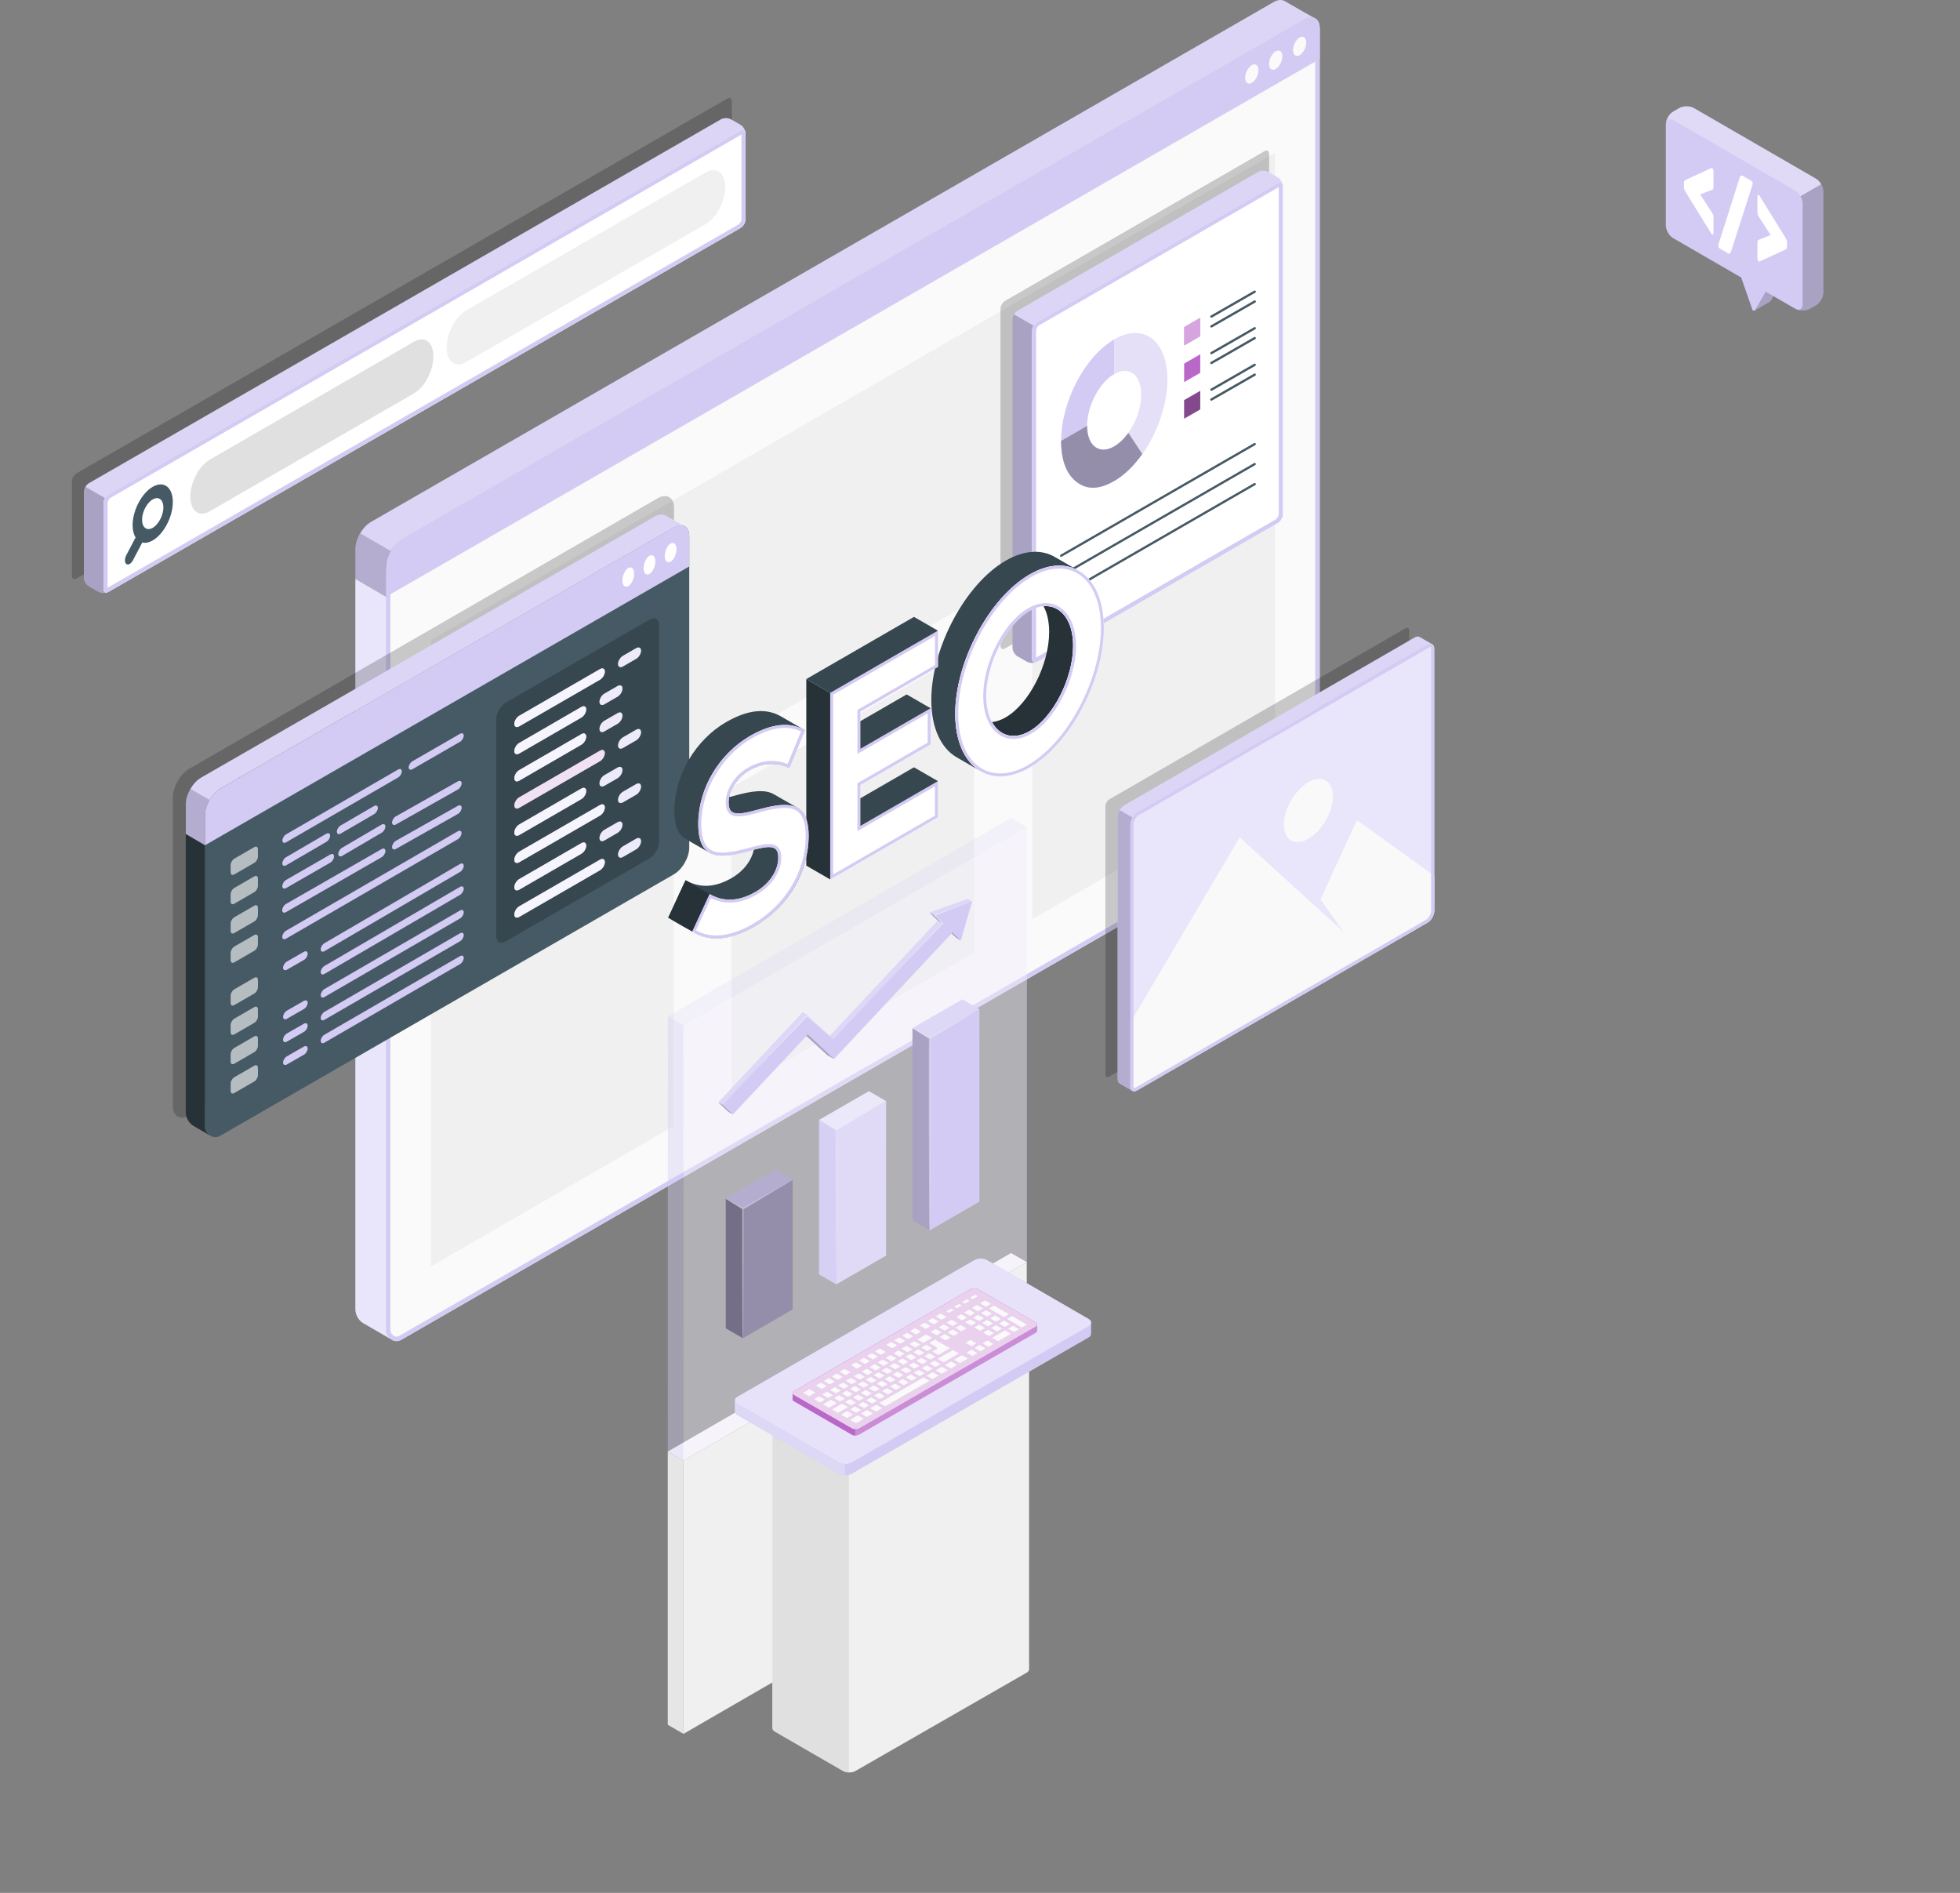 <?xml version="1.0" encoding="UTF-8"?>
<svg xmlns="http://www.w3.org/2000/svg" viewBox="0 0 487.44 470.64">
  <rect x="0" y="0" width="487.44" height="470.64" fill="#808080" stroke="none"/>
  <defs>
    <style>      .cls-1, .cls-2, .cls-3 {        opacity: .6;      }      .cls-4, .cls-5 {        fill: #fafafa;      }      .cls-6 {        fill: #263238;      }      .cls-7 {        fill: #f0f0f0;      }      .cls-8, .cls-9 {        opacity: .3;      }      .cls-10, .cls-11, .cls-12, .cls-13, .cls-9, .cls-14, .cls-15, .cls-16, .cls-3, .cls-17, .cls-18 {        fill: #fff;      }      .cls-10, .cls-19 {        opacity: .45;      }      .cls-20 {        fill: #37474f;      }      .cls-12, .cls-21 {        opacity: .5;      }      .cls-22, .cls-15, .cls-23 {        opacity: .4;      }      .cls-24 {        fill: #e0e0e0;      }      .cls-25 {        fill: #455a64;      }      .cls-13 {        opacity: .25;      }      .cls-26 {        opacity: .15;      }      .cls-2, .cls-27, .cls-28, .cls-23 {        fill: #d3cbf4;      }      .cls-14 {        opacity: .8;      }      .cls-29, .cls-28 {        opacity: .2;      }      .cls-16 {        opacity: .1;      }      .cls-30 {        fill: #ba68c8;      }      .cls-31 {        fill: #e6e6e6;      }      .cls-17 {        opacity: .7;      }      .cls-5 {        opacity: .95;      }      .cls-18 {        opacity: .55;      }    </style>
  </defs>
  <g id="Window">
    <g id="Window-2" data-name="Window">
      <g id="Window-3" data-name="Window">
        <g>
          <path class="cls-4" d="M328.19,6.61c-.01-.13-.03-.24-.06-.36.01-.03,0-.05-.01-.08-.01-.13-.05-.24-.09-.34-.05-.18-.13-.34-.23-.5-.03-.08-.08-.14-.13-.2-.04-.05-.06-.1-.11-.14-.08-.1-.15-.18-.26-.26,0,0-.01-.01-.03-.03-.1-.08-.22-.14-.33-.19-.7-.33-1.61-.24-2.62.33L99.88,134.1c-2.14,1.24-3.89,4.26-3.89,8.6,0,0,0,187.15,0,187.16v.85c0,1.05.59,1.9,1.4,2.34.06.04.11.07.17.11.06.04.13.08.2.12.1.05.22.09.33.11.17.04.33.06.5.06.4.01.84-.11,1.29-.37l.1-.06s0,0,0,0l3.71-2.14,220.62-127.11c2.14-1.24,3.89-4.25,3.89-6.74V7.1c0-.17-.01-.33-.03-.49Z"></path>
          <path class="cls-27" d="M326.05,5.44c.16,0,.29.03.44.1.03.01.05.03.07.04l.04.04.06.05.09.13h.02s0,.04,0,.04l.08.13c.03.05.06.1.08.16l-.02.05.1.31v.03s.02.04.02.04l.02.06s.01.08.01.11c.01.12.02.26.02.39v189.93c0,2.09-1.53,4.73-3.34,5.77l-220.62,127.11-3.61,2.09h0s-.1.06-.1.06l-.1.06c-.25.14-.5.22-.68.22h-.05c-.06,0-.14-.01-.26-.04-.04,0-.07-.02-.07-.02-.04-.02-.07-.04-.11-.06l-.1-.07-.05-.03-.04-.03-.04-.02c-.51-.28-.82-.79-.82-1.36v-188.01c0-4.21,1.72-6.7,3.33-7.63L324.87,5.82c.43-.25.84-.38,1.18-.38M326.05,4.33c-.52,0-1.1.17-1.73.52L99.88,134.1c-2.14,1.24-3.89,4.26-3.89,8.6,0,0,0,187.15,0,187.16v.85c0,1.05.59,1.9,1.4,2.34.06.04.11.07.17.11.06.04.13.08.2.12.1.05.22.09.33.11.17.04.33.06.5.06.02,0,.04,0,.05,0,.38,0,.81-.13,1.23-.37l.1-.06s0,0,0,0l3.71-2.14,220.62-127.11c2.14-1.24,3.89-4.25,3.89-6.74V7.1c0-.17-.01-.33-.03-.49-.01-.13-.03-.24-.06-.36.01-.03,0-.05-.01-.08-.01-.13-.05-.24-.09-.34-.05-.18-.13-.34-.23-.5-.03-.08-.08-.14-.13-.2-.04-.05-.06-.1-.11-.14-.08-.1-.15-.18-.26-.26l-.03-.03c-.1-.08-.22-.14-.33-.19-.27-.13-.57-.19-.89-.19h0Z"></path>
        </g>
        <g>
          <path class="cls-27" d="M326.94,4.52c-.7-.33-1.61-.24-2.62.33L99.88,134.1c-2.14,1.24-3.89,4.26-3.89,6.74v7.54l-7.6-4.43v-7.45c0-2.48,1.74-5.49,3.88-6.73L316.73.53c1.11-.65,2.11-.66,2.82-.23.7.42,6.56,3.79,7.39,4.22Z"></path>
          <path class="cls-27" d="M328.21,7.07c-.02-2.46-1.75-3.45-3.89-2.22L99.88,134.1c-2.15,1.24-3.89,4.26-3.89,6.74v7.55S328.21,14.67,328.21,14.67v-7.59Z"></path>
          <g class="cls-29">
            <path class="cls-11" d="M324.32,4.86L99.89,134.1c-1.06.62-2.04,1.68-2.74,2.89l-7.57-4.38c.7-1.2,1.65-2.24,2.71-2.84L316.72.52c1.11-.65,2.1-.66,2.83-.23.7.43,6.56,3.78,7.38,4.22-.68-.33-1.6-.23-2.61.34Z"></path>
          </g>
          <path class="cls-26" d="M88.39,143.97v-7.47c0-1.26.46-2.65,1.19-3.89l7.58,4.37c-.72,1.22-1.16,2.61-1.16,3.86v7.55l-7.61-4.42Z"></path>
        </g>
        <g>
          <path class="cls-4" d="M311.32,16.2c-.91.53-1.65,1.94-1.65,3.15s.74,1.77,1.65,1.25c.91-.53,1.65-1.94,1.65-3.15s-.74-1.77-1.65-1.25Z"></path>
          <path class="cls-4" d="M317.26,12.76c-.91.53-1.65,1.94-1.65,3.15s.74,1.77,1.65,1.25c.91-.53,1.65-1.94,1.65-3.15s-.74-1.77-1.65-1.25Z"></path>
          <path class="cls-4" d="M323.21,9.32c-.91.53-1.65,1.94-1.65,3.15s.74,1.77,1.65,1.25c.91-.53,1.65-1.94,1.65-3.15s-.74-1.77-1.65-1.25Z"></path>
        </g>
        <path class="cls-27" d="M97.39,333.06l-.2-.11-6.73-3.89c-1.11-.63-1.85-1.75-2.03-3.01-.02-.19-.04-.38-.04-.57v-181.52l7.6,4.43v182.31c0,.97.49,1.77,1.21,2.21.04.04.09.06.13.09.01.01.01.03.03.03l.04.04Z"></path>
        <path class="cls-12" d="M97.39,333.06l-.2-.11-6.73-3.89c-1.11-.63-1.85-1.75-2.03-3.01-.02-.19-.04-.38-.04-.57v-181.52l7.6,4.43v182.31c0,.97.49,1.77,1.21,2.21.04.04.09.06.13.09.01.01.01.03.03.03l.04.04Z"></path>
      </g>
      <path class="cls-7" d="M181.93,271.71l60.35-34.84v-75.89l-60.35,34.84v75.89ZM107.17,314.87l60.35-34.84v-75.89l-60.35,34.84v75.89ZM256.69,228.54l60.35-34.84v-75.89l-60.35,34.84v75.89ZM107.17,159.19v68.12l209.87-121.17V38.02l-209.87,121.17Z"></path>
    </g>
  </g>
  <g id="Code">
    <g id="Window-4" data-name="Window">
      <g class="cls-29">
        <path d="M47.1,191.13l116.42-67.22c2.27-1.31,4.11-.25,4.11,2.37v76.71c0,2.62-1.84,5.8-4.11,7.11l-116.42,67.22c-2.27,1.31-4.11.25-4.11-2.37v-76.71c0-2.62,1.84-5.8,4.11-7.11Z"></path>
      </g>
      <g id="Window-5" data-name="Window">
        <path class="cls-25" d="M171.4,132.87c-.01-.13-.03-.24-.06-.35.01-.03,0-.05-.01-.08-.01-.13-.05-.24-.09-.34-.05-.18-.13-.34-.23-.49-.03-.08-.08-.14-.13-.2-.04-.05-.06-.1-.11-.14-.08-.1-.15-.18-.25-.25,0,0-.01-.01-.03-.03-.1-.08-.21-.14-.33-.19-.69-.33-1.59-.24-2.59.33l-112.76,64.9c-2.12,1.23-3.85,4.22-3.85,8.5v76.48c0-1.82,0-1.81,0-1.8v.84c0,1.04.58,1.88,1.39,2.31.05.04.11.07.16.11.06.04.13.08.2.11.1.05.21.09.33.11.16.04.33.06.49.06.39.01.83-.11,1.28-.37l.1-.06s0,0,0,0l3.67-2.12,108.98-62.79c2.12-1.22,3.85-4.21,3.85-6.67v-77.42c0-.16-.01-.33-.03-.48Z"></path>
        <g>
          <path class="cls-27" d="M170.17,130.8c-.69-.33-1.59-.24-2.59.33l-112.76,64.9c-2.12,1.23-3.85,4.22-3.85,6.67v7.46l-4.76-2.79v-7.38c0-2.45,1.72-5.43,3.84-6.66l112.77-64.9c1.1-.64,2.08-.66,2.79-.23.69.42,3.74,2.16,4.56,2.59Z"></path>
          <path class="cls-27" d="M171.42,133.33c-.02-2.43-1.73-3.41-3.84-2.19l-112.76,64.9c-2.12,1.23-3.85,4.21-3.85,6.66v7.47s120.45-69.33,120.45-69.33v-7.51Z"></path>
          <g class="cls-29">
            <path class="cls-11" d="M167.57,131.14l-112.75,64.9c-1.05.62-2.02,1.66-2.71,2.86l-4.74-2.74c.69-1.19,1.64-2.22,2.68-2.81l112.76-64.9c1.1-.64,2.08-.65,2.8-.23.69.42,3.73,2.15,4.54,2.58-.68-.33-1.59-.23-2.58.34Z"></path>
          </g>
          <path class="cls-26" d="M46.2,207.4v-7.39c0-1.25.46-2.63,1.17-3.85l4.75,2.73c-.71,1.21-1.15,2.58-1.15,3.82v7.47l-4.77-2.78Z"></path>
        </g>
        <g>
          <path class="cls-11" d="M156.25,141.23c-.81.47-1.46,1.85-1.46,3.1s.65,1.87,1.46,1.41c.81-.47,1.46-1.85,1.46-3.1s-.65-1.87-1.46-1.41Z"></path>
          <path class="cls-11" d="M161.52,138.19c-.81.47-1.46,1.85-1.46,3.1s.65,1.87,1.46,1.41c.81-.47,1.46-1.85,1.46-3.1s-.65-1.87-1.46-1.41Z"></path>
          <path class="cls-11" d="M166.78,135.14c-.81.47-1.46,1.85-1.46,3.1s.65,1.87,1.46,1.41c.81-.47,1.46-1.85,1.46-3.1s-.65-1.87-1.46-1.41Z"></path>
        </g>
        <path class="cls-6" d="M52.35,282.39l-.2-.11-3.9-2.26c-1.1-.62-1.83-1.73-2.01-2.98-.02-.19-.04-.37-.04-.56v-69.09l4.77,2.79v69.88c0,.96.49,1.75,1.2,2.18.04.04.09.06.12.09.01.01.01.02.03.02l.04.04Z"></path>
      </g>
      <g>
        <g class="cls-1">
          <path class="cls-11" d="M58.26,245.99l4.98-2.88c.5-.29.9-.05.9.52v1.83c0,.58-.4,1.28-.9,1.57l-4.98,2.88c-.5.29-.9.05-.9-.52v-1.83c0-.58.4-1.28.9-1.57Z"></path>
          <path class="cls-11" d="M58.26,253.28l4.98-2.88c.5-.29.9-.05.9.52v1.83c0,.58-.4,1.28-.9,1.57l-4.98,2.88c-.5.29-.9.05-.9-.52v-1.83c0-.58.4-1.28.9-1.57Z"></path>
          <path class="cls-11" d="M58.26,260.56l4.98-2.88c.5-.29.9-.05.9.52v1.83c0,.58-.4,1.28-.9,1.57l-4.98,2.88c-.5.29-.9.05-.9-.52v-1.83c0-.58.4-1.28.9-1.57Z"></path>
          <path class="cls-11" d="M58.26,267.85l4.98-2.88c.5-.29.9-.05.9.52v1.83c0,.58-.4,1.28-.9,1.57l-4.98,2.88c-.5.29-.9.05-.9-.52v-1.83c0-.58.4-1.28.9-1.57Z"></path>
        </g>
        <g class="cls-1">
          <path class="cls-11" d="M58.26,213.5l4.98-2.88c.5-.29.9-.05.9.52v1.83c0,.58-.4,1.28-.9,1.57l-4.98,2.88c-.5.29-.9.05-.9-.52v-1.83c0-.58.4-1.28.9-1.57Z"></path>
          <path class="cls-11" d="M58.26,220.78l4.98-2.88c.5-.29.9-.05.9.52v1.83c0,.58-.4,1.28-.9,1.57l-4.98,2.88c-.5.29-.9.05-.9-.52v-1.83c0-.58.4-1.28.9-1.57Z"></path>
          <path class="cls-11" d="M58.26,228.07l4.98-2.88c.5-.29.9-.05.9.52v1.83c0,.58-.4,1.28-.9,1.57l-4.98,2.88c-.5.29-.9.05-.9-.52v-1.83c0-.58.4-1.28.9-1.57Z"></path>
          <path class="cls-11" d="M58.26,235.36l4.98-2.88c.5-.29.9-.05.9.52v1.83c0,.58-.4,1.28-.9,1.57l-4.98,2.88c-.5.29-.9.05-.9-.52v-1.83c0-.58.4-1.28.9-1.57Z"></path>
        </g>
      </g>
      <g>
        <path class="cls-27" d="M71.15,207.45l27.86-16.12c.51-.29.92-.08.92.46s-.41,1.23-.92,1.52l-27.86,16.12c-.51.29-.92.08-.92-.46s.41-1.23.92-1.52Z"></path>
        <path class="cls-27" d="M71.12,231.42l42.74-24.74c.51-.29.92-.08.92.46s-.41,1.23-.92,1.52l-42.74,24.74c-.51.29-.92.08-.92-.46s.41-1.23.92-1.52Z"></path>
        <path class="cls-27" d="M102.56,189.28l11.85-6.83c.51-.29.92-.08.92.46s-.41,1.23-.92,1.52l-11.85,6.83c-.51.29-.92.08-.92-.46s.41-1.23.92-1.52Z"></path>
        <g>
          <path class="cls-27" d="M71.15,213.15l10.01-5.83c.51-.29.92-.08.92.46s-.41,1.23-.92,1.52l-10.01,5.83c-.51.29-.92.08-.92-.46s.41-1.23.92-1.52Z"></path>
          <path class="cls-2" d="M71.15,213.15l10.01-5.83c.51-.29.92-.08.92.46s-.41,1.23-.92,1.52l-10.01,5.83c-.51.29-.92.08-.92-.46s.41-1.23.92-1.52Z"></path>
        </g>
        <g>
          <path class="cls-27" d="M71.15,218.81l10.99-6.33c.51-.29.92-.08.92.46s-.41,1.23-.92,1.52l-10.99,6.33c-.51.29-.92.08-.92-.46s.41-1.23.92-1.52Z"></path>
          <path class="cls-2" d="M71.15,218.81l10.99-6.33c.51-.29.92-.08.92.46s-.41,1.23-.92,1.52l-10.99,6.33c-.51.29-.92.08-.92-.46s.41-1.23.92-1.52Z"></path>
        </g>
        <g>
          <path class="cls-27" d="M84.71,205.27l8.32-4.84c.51-.29.92-.08.92.46s-.41,1.23-.92,1.52l-8.32,4.84c-.51.29-.92.08-.92-.46,0-.55.41-1.23.92-1.52Z"></path>
          <path class="cls-2" d="M84.71,205.27l8.32-4.84c.51-.29.92-.08.92.46s-.41,1.23-.92,1.52l-8.32,4.84c-.51.29-.92.08-.92-.46,0-.55.41-1.23.92-1.52Z"></path>
        </g>
        <path class="cls-27" d="M80.68,240.18l33.73-19.67c.51-.29.92-.08.92.46s-.41,1.23-.92,1.52l-33.73,19.67c-.51.29-.92.08-.92-.46s.41-1.23.92-1.52Z"></path>
        <path class="cls-27" d="M80.68,234.52l33.73-19.7c.51-.29.92-.08.92.46s-.41,1.23-.92,1.52l-33.73,19.7c-.51.29-.92.08-.92-.46s.41-1.23.92-1.52Z"></path>
        <g>
          <path class="cls-27" d="M85.08,210.81l9.82-5.76c.51-.29.92-.08.92.46s-.41,1.23-.92,1.52l-9.82,5.76c-.51.29-.92.08-.92-.46,0-.55.41-1.23.92-1.52Z"></path>
          <path class="cls-2" d="M85.08,210.81l9.82-5.76c.51-.29.92-.08.92.46s-.41,1.23-.92,1.52l-9.82,5.76c-.51.29-.92.08-.92-.46,0-.55.41-1.23.92-1.52Z"></path>
        </g>
        <g>
          <path class="cls-27" d="M98.45,203l15.42-8.7c.51-.29.92-.08.92.46s-.41,1.23-.92,1.52l-15.42,8.7c-.51.29-.92.08-.92-.46s.41-1.23.92-1.52Z"></path>
          <path class="cls-2" d="M98.45,203l15.42-8.7c.51-.29.92-.08.92.46s-.41,1.23-.92,1.52l-15.42,8.7c-.51.29-.92.08-.92-.46s.41-1.23.92-1.52Z"></path>
        </g>
        <g>
          <path class="cls-27" d="M71.12,224.79l23.79-13.66c.51-.29.92-.08.92.46s-.41,1.23-.92,1.52l-23.79,13.66c-.51.29-.92.08-.92-.46,0-.55.41-1.23.92-1.52Z"></path>
          <path class="cls-2" d="M71.12,224.79l23.79-13.66c.51-.29.92-.08.92.46s-.41,1.23-.92,1.52l-23.79,13.66c-.51.29-.92.08-.92-.46,0-.55.41-1.23.92-1.52Z"></path>
        </g>
        <g>
          <path class="cls-27" d="M98.45,209.08l15.42-8.7c.51-.29.92-.08.92.46s-.41,1.23-.92,1.52l-15.42,8.7c-.51.29-.92.08-.92-.46s.41-1.23.92-1.52Z"></path>
          <path class="cls-2" d="M98.45,209.08l15.42-8.7c.51-.29.92-.08.92.46s-.41,1.23-.92,1.52l-15.42,8.7c-.51.29-.92.08-.92-.46s.41-1.23.92-1.52Z"></path>
        </g>
        <path class="cls-27" d="M80.68,245.92l33.73-19.54c.51-.29.92-.08.92.46s-.41,1.23-.92,1.52l-33.73,19.54c-.51.29-.92.08-.92-.46s.41-1.23.92-1.52Z"></path>
        <path class="cls-27" d="M80.68,251.59l33.73-19.54c.51-.29.92-.08.92.46s-.41,1.23-.92,1.52l-33.73,19.54c-.51.29-.92.08-.92-.46s.41-1.23.92-1.52Z"></path>
        <path class="cls-27" d="M80.68,257.27l33.73-19.54c.51-.29.92-.08.92.46s-.41,1.23-.92,1.52l-33.73,19.54c-.51.29-.92.08-.92-.46s.41-1.23.92-1.52Z"></path>
        <g>
          <g>
            <path class="cls-27" d="M71.34,239.11l4.24-2.43c.51-.29.92-.08.92.46s-.41,1.23-.92,1.52l-4.24,2.43c-.51.29-.92.08-.92-.46s.41-1.23.92-1.52Z"></path>
            <path class="cls-2" d="M71.34,239.11l4.24-2.43c.51-.29.92-.08.92.46s-.41,1.23-.92,1.52l-4.24,2.43c-.51.29-.92.08-.92-.46s.41-1.23.92-1.52Z"></path>
          </g>
          <g>
            <path class="cls-27" d="M71.34,251.31l4.24-2.43c.51-.29.92-.08.92.46s-.41,1.23-.92,1.52l-4.24,2.43c-.51.29-.92.08-.92-.46s.41-1.23.92-1.52Z"></path>
            <path class="cls-2" d="M71.34,251.31l4.24-2.43c.51-.29.92-.08.92.46s-.41,1.23-.92,1.52l-4.24,2.43c-.51.29-.92.08-.92-.46s.41-1.23.92-1.52Z"></path>
          </g>
          <g>
            <path class="cls-27" d="M71.34,256.99l4.24-2.43c.51-.29.92-.08.92.46s-.41,1.23-.92,1.52l-4.24,2.43c-.51.29-.92.08-.92-.46s.41-1.23.92-1.52Z"></path>
            <path class="cls-2" d="M71.34,256.99l4.24-2.43c.51-.29.92-.08.92.46s-.41,1.23-.92,1.52l-4.24,2.43c-.51.29-.92.08-.92-.46s.41-1.23.92-1.52Z"></path>
          </g>
          <g>
            <path class="cls-27" d="M71.34,262.67l4.24-2.43c.51-.29.92-.08.92.46s-.41,1.23-.92,1.52l-4.24,2.43c-.51.29-.92.08-.92-.46s.41-1.23.92-1.52Z"></path>
            <path class="cls-2" d="M71.34,262.67l4.24-2.43c.51-.29.92-.08.92.46s-.41,1.23-.92,1.52l-4.24,2.43c-.51.29-.92.08-.92-.46s.41-1.23.92-1.52Z"></path>
          </g>
        </g>
      </g>
      <g>
        <path class="cls-20" d="M161.53,154.06l-35.73,20.63c-1.33.77-2.4,2.63-2.4,4.16v53.81c0,1.53,1.07,2.15,2.4,1.39l35.73-20.63c1.33-.77,2.4-2.63,2.4-4.16v-53.81c0-1.53-1.07-2.15-2.4-1.39Z"></path>
        <g>
          <g>
            <path class="cls-27" d="M158.21,194.96l-3.29,1.9c-.67.39-1.21,1.29-1.21,2.02s.54,1,1.21.61l3.29-1.9c.67-.39,1.21-1.29,1.21-2.02,0-.73-.54-1-1.21-.61Z"></path>
            <path class="cls-3" d="M158.21,194.96l-3.29,1.9c-.67.39-1.21,1.29-1.21,2.02s.54,1,1.21.61l3.29-1.9c.67-.39,1.21-1.29,1.21-2.02,0-.73-.54-1-1.21-.61Z"></path>
          </g>
          <g>
            <path class="cls-27" d="M158.21,161.17l-3.29,1.9c-.67.39-1.21,1.29-1.21,2.02s.54,1,1.21.61l3.29-1.9c.67-.39,1.21-1.29,1.21-2.02,0-.73-.54-1-1.21-.61Z"></path>
            <path class="cls-3" d="M158.21,161.17l-3.29,1.9c-.67.39-1.21,1.29-1.21,2.02s.54,1,1.21.61l3.29-1.9c.67-.39,1.21-1.29,1.21-2.02,0-.73-.54-1-1.21-.61Z"></path>
          </g>
          <g>
            <path class="cls-27" d="M153.59,170.58l-3.29,1.9c-.67.39-1.21,1.29-1.21,2.02s.54,1,1.21.61l3.29-1.9c.67-.39,1.21-1.29,1.21-2.02,0-.73-.54-1-1.21-.61Z"></path>
            <path class="cls-3" d="M153.59,170.58l-3.29,1.9c-.67.39-1.21,1.29-1.21,2.02s.54,1,1.21.61l3.29-1.9c.67-.39,1.21-1.29,1.21-2.02,0-.73-.54-1-1.21-.61Z"></path>
          </g>
          <g>
            <path class="cls-27" d="M153.59,177.32l-3.29,1.9c-.67.39-1.21,1.29-1.21,2.02s.54,1,1.21.61l3.29-1.9c.67-.39,1.21-1.29,1.21-2.02,0-.73-.54-1-1.21-.61Z"></path>
            <path class="cls-3" d="M153.59,177.32l-3.29,1.9c-.67.39-1.21,1.29-1.21,2.02s.54,1,1.21.61l3.29-1.9c.67-.39,1.21-1.29,1.21-2.02,0-.73-.54-1-1.21-.61Z"></path>
          </g>
          <g>
            <path class="cls-27" d="M158.21,181.44l-3.29,1.9c-.67.39-1.21,1.29-1.21,2.02s.54,1,1.21.61l3.29-1.9c.67-.39,1.21-1.29,1.21-2.02,0-.73-.54-1-1.21-.61Z"></path>
            <path class="cls-3" d="M158.21,181.44l-3.29,1.9c-.67.39-1.21,1.29-1.21,2.02s.54,1,1.21.61l3.29-1.9c.67-.39,1.21-1.29,1.21-2.02,0-.73-.54-1-1.21-.61Z"></path>
          </g>
          <g>
            <path class="cls-27" d="M153.59,190.85l-3.29,1.9c-.67.39-1.21,1.29-1.21,2.02s.54,1,1.21.61l3.29-1.9c.67-.39,1.21-1.29,1.21-2.02,0-.73-.54-1-1.21-.61Z"></path>
            <path class="cls-3" d="M153.59,190.85l-3.29,1.9c-.67.39-1.21,1.29-1.21,2.02s.54,1,1.21.61l3.29-1.9c.67-.39,1.21-1.29,1.21-2.02,0-.73-.54-1-1.21-.61Z"></path>
          </g>
        </g>
        <g>
          <g>
            <path class="cls-27" d="M149.21,166.37l-20.09,11.6c-.67.39-1.21,1.29-1.21,2.02s.54,1,1.21.61l20.09-11.6c.67-.39,1.21-1.29,1.21-2.02s-.54-1-1.21-.61Z"></path>
            <path class="cls-14" d="M149.21,166.37l-20.09,11.6c-.67.39-1.21,1.29-1.21,2.02s.54,1,1.21.61l20.09-11.6c.67-.39,1.21-1.29,1.21-2.02s-.54-1-1.21-.61Z"></path>
          </g>
          <g>
            <path class="cls-27" d="M149.21,200.16l-20.09,11.6c-.67.39-1.21,1.29-1.21,2.02s.54,1,1.21.61l20.09-11.6c.67-.39,1.21-1.29,1.21-2.02s-.54-1-1.21-.61Z"></path>
            <path class="cls-14" d="M149.21,200.16l-20.09,11.6c-.67.39-1.21,1.29-1.21,2.02s.54,1,1.21.61l20.09-11.6c.67-.39,1.21-1.29,1.21-2.02s-.54-1-1.21-.61Z"></path>
          </g>
          <g>
            <path class="cls-27" d="M144.58,175.78l-15.46,8.95c-.67.39-1.21,1.29-1.21,2.02s.54,1,1.21.61l15.46-8.95c.67-.39,1.21-1.29,1.21-2.02,0-.73-.54-1-1.21-.61Z"></path>
            <path class="cls-14" d="M144.58,175.78l-15.46,8.95c-.67.39-1.21,1.29-1.21,2.02s.54,1,1.21.61l15.46-8.95c.67-.39,1.21-1.29,1.21-2.02,0-.73-.54-1-1.21-.61Z"></path>
          </g>
          <g>
            <path class="cls-27" d="M144.58,182.54l-15.46,8.94c-.67.39-1.21,1.29-1.21,2.02s.54,1,1.21.61l15.46-8.95c.67-.39,1.21-1.29,1.21-2.02,0-.73-.54-1-1.21-.61Z"></path>
            <path class="cls-14" d="M144.58,182.54l-15.46,8.94c-.67.39-1.21,1.29-1.21,2.02s.54,1,1.21.61l15.46-8.95c.67-.39,1.21-1.29,1.21-2.02,0-.73-.54-1-1.21-.61Z"></path>
          </g>
          <g>
            <path class="cls-30" d="M149.21,186.64l-20.09,11.6c-.67.39-1.21,1.29-1.21,2.02s.54,1,1.21.61l20.09-11.6c.67-.39,1.21-1.29,1.21-2.02s-.54-1-1.21-.61Z"></path>
            <path class="cls-14" d="M149.21,186.64l-20.09,11.6c-.67.39-1.21,1.29-1.21,2.02s.54,1,1.21.61l20.09-11.6c.67-.39,1.21-1.29,1.21-2.02s-.54-1-1.21-.61Z"></path>
          </g>
          <g>
            <path class="cls-27" d="M144.58,196.06l-15.46,8.94c-.67.39-1.21,1.29-1.21,2.02s.54,1,1.21.61l15.46-8.94c.67-.39,1.21-1.29,1.21-2.02,0-.73-.54-1-1.21-.61Z"></path>
            <path class="cls-14" d="M144.58,196.06l-15.46,8.94c-.67.39-1.21,1.29-1.21,2.02s.54,1,1.21.61l15.46-8.94c.67-.39,1.21-1.29,1.21-2.02,0-.73-.54-1-1.21-.61Z"></path>
          </g>
          <g>
            <path class="cls-27" d="M158.21,208.54l-3.29,1.9c-.67.39-1.21,1.29-1.21,2.02s.54,1,1.21.61l3.29-1.9c.67-.39,1.21-1.29,1.21-2.02,0-.73-.54-1-1.21-.61Z"></path>
            <path class="cls-3" d="M158.21,208.54l-3.29,1.9c-.67.39-1.21,1.29-1.21,2.02s.54,1,1.21.61l3.29-1.9c.67-.39,1.21-1.29,1.21-2.02,0-.73-.54-1-1.21-.61Z"></path>
          </g>
          <g>
            <path class="cls-27" d="M153.59,204.44l-3.29,1.9c-.67.39-1.21,1.29-1.21,2.02s.54,1,1.21.61l3.29-1.9c.67-.39,1.21-1.29,1.21-2.02,0-.73-.54-1-1.21-.61Z"></path>
            <path class="cls-3" d="M153.59,204.44l-3.29,1.9c-.67.39-1.21,1.29-1.21,2.02s.54,1,1.21.61l3.29-1.9c.67-.39,1.21-1.29,1.21-2.02,0-.73-.54-1-1.21-.61Z"></path>
          </g>
          <g>
            <path class="cls-27" d="M149.21,213.75l-20.09,11.6c-.67.39-1.21,1.29-1.21,2.02s.54,1,1.21.61l20.09-11.6c.67-.39,1.21-1.29,1.21-2.02s-.54-1-1.21-.61Z"></path>
            <path class="cls-14" d="M149.21,213.75l-20.09,11.6c-.67.39-1.21,1.29-1.21,2.02s.54,1,1.21.61l20.09-11.6c.67-.39,1.21-1.29,1.21-2.02s-.54-1-1.21-.61Z"></path>
          </g>
          <g>
            <path class="cls-27" d="M144.58,209.64l-15.46,8.94c-.67.39-1.21,1.29-1.21,2.02s.54,1,1.21.61l15.46-8.94c.67-.39,1.21-1.29,1.21-2.02,0-.73-.54-1-1.21-.61Z"></path>
            <path class="cls-14" d="M144.58,209.64l-15.46,8.94c-.67.39-1.21,1.29-1.21,2.02s.54,1,1.21.61l15.46-8.94c.67-.39,1.21-1.29,1.21-2.02,0-.73-.54-1-1.21-.61Z"></path>
          </g>
        </g>
      </g>
    </g>
  </g>
  <g id="Image">
    <g id="Image-2" data-name="Image">
      <g class="cls-29">
        <path d="M275.86,198.76l73.65-42.53c.52-.3.95-.06.95.55v66.73c0,.61-.43,1.34-.95,1.65l-73.65,42.53c-.52.3-.95.06-.95-.55v-66.73c0-.61.43-1.34.95-1.65Z"></path>
      </g>
      <g>
        <path class="cls-27" d="M356.12,160.16c-.29-.13-.69-.09-1.12.16l-72.21,41.69c-.92.53-1.67,1.84-1.67,2.91v65.2c0,.51.17.88.46,1.07-.29-.19-2.82-1.62-3.13-1.81-.29-.18-.48-.55-.48-1.08v-65.2c0-1.07.75-2.37,1.68-2.91l72.2-41.7c.47-.27.9-.29,1.2-.11.27.16,2.47,1.41,3.07,1.77Z"></path>
        <g class="cls-29">
          <path class="cls-11" d="M356.12,160.16c-.6-.36-2.8-1.61-3.07-1.77-.3-.18-.73-.16-1.2.11l-72.2,41.7c-.46.27-.88.72-1.19,1.25l3.15,1.82c.3-.53.72-.99,1.18-1.26l72.21-41.69c.43-.25.82-.29,1.12-.16Z"></path>
        </g>
        <path class="cls-27" d="M282.79,202.01l72.21-41.7c.93-.54,1.68-.1,1.68.97v65.2c0,1.07-.75,2.37-1.68,2.91l-72.21,41.7c-.93.54-1.68.1-1.68-.97v-65.2c0-1.07.75-2.37,1.68-2.91Z"></path>
        <g class="cls-21">
          <path class="cls-11" d="M282.79,202.01l72.21-41.7c.93-.54,1.68-.1,1.68.97v65.2c0,1.07-.75,2.37-1.68,2.91l-72.21,41.7c-.93.54-1.68.1-1.68-.97v-65.2c0-1.07.75-2.37,1.68-2.91Z"></path>
        </g>
        <path class="cls-27" d="M281.61,203.26l-3.15-1.82c-.31.53-.49,1.12-.49,1.66v65.2c0,.53.19.9.48,1.08.31.19,2.84,1.62,3.13,1.81-.29-.19-.46-.56-.46-1.07v-65.2c0-.53.19-1.13.49-1.65Z"></path>
        <path class="cls-26" d="M281.61,203.26l-3.15-1.82c-.31.53-.49,1.12-.49,1.66v65.2c0,.53.19.9.48,1.08.31.19,2.84,1.62,3.13,1.81-.29-.19-.46-.56-.46-1.07v-65.2c0-.53.19-1.13.49-1.65Z"></path>
      </g>
      <path class="cls-5" d="M328.38,223.64l5.71,8.02-25.79-23.47-27.18,46.05v15.88c0,1.07.75,1.5,1.68.97l72.21-41.7c.93-.54,1.68-1.84,1.68-2.91v-8.73l-19.24-13.85-9.06,19.73Z"></path>
      <path class="cls-5" d="M325.39,194.48c3.37-1.94,6.1-.37,6.1,3.52s-2.73,8.62-6.1,10.56-6.1.37-6.1-3.52,2.73-8.62,6.1-10.56Z"></path>
      <path class="cls-27" d="M355.75,160.86c.15,0,.15.38.15.42v65.2c0,.79-.6,1.84-1.29,2.24l-72.21,41.7c-.2.11-.32.13-.36.13-.15,0-.15-.38-.15-.42v-65.2c0-.79.6-1.84,1.29-2.24l72.21-41.7c.2-.11.32-.13.36-.13M355.75,160.09c-.23,0-.48.07-.75.23l-72.21,41.7c-.93.54-1.68,1.84-1.68,2.91v65.2c0,.76.38,1.2.93,1.2.23,0,.48-.07.75-.23l72.21-41.7c.93-.54,1.68-1.84,1.68-2.91v-65.2c0-.76-.38-1.2-.93-1.2h0Z"></path>
    </g>
  </g>
  <g id="Donut_Chart">
    <g id="Donut_Chart-2" data-name="Donut_Chart">
      <g class="cls-29">
        <path d="M249.94,74.82l64.55-37.24c.62-.36,1.13-.07,1.13.65v83.8c0,.72-.51,1.6-1.13,1.96l-64.55,37.24c-.62.36-1.13.07-1.13-.65v-83.8c0-.72.51-1.6,1.13-1.96Z"></path>
      </g>
      <g>
        <path class="cls-27" d="M312.89,42.76l-59.84,34.51c-.69.4-1.25,1.36-1.25,2.16v81.61c0,.79.56,1.75,1.25,2.15l2.37,1.35c.69.39,1.81.39,2.5-.01l59.84-34.51c.69-.4,1.25-1.36,1.25-2.16V46.25c0-.79-.56-1.76-1.25-2.15l-2.37-1.35c-.69-.39-1.81-.39-2.5.01Z"></path>
        <path class="cls-29" d="M257.92,164.53c-.66.39-1.88.4-2.5.01l-2.37-1.35c-.69-.39-1.25-1.35-1.25-2.14v-81.61c0-.41.15-.87.4-1.27l4.85,2.81c-.23.39-.37.83-.37,1.23v81.61c0,.73.51,1.15,1.25.72Z"></path>
        <g class="cls-29">
          <path class="cls-11" d="M319,46.02c-.1-.63-.61-.85-1.23-.5l-59.84,34.51c-.35.2-.66.54-.88.93l-4.86-2.81c.22-.37.52-.7.86-.89l59.85-34.51c.69-.4,1.8-.4,2.5-.01l2.37,1.35c.63.36,1.15,1.18,1.24,1.92Z"></path>
        </g>
        <g>
          <path class="cls-11" d="M317.77,45.53l-59.84,34.51c-.69.4-1.25,1.36-1.25,2.16v67.9s0,13.71,0,13.71c0,.8.56,1.12,1.25.72l59.84-34.51c.69-.4,1.25-1.36,1.25-2.16V46.25c0-.8-.56-1.12-1.25-.72Z"></path>
          <path class="cls-27" d="M318.02,46.53v81.32c0,.44-.37,1.08-.75,1.3l-59.6,34.37v-13.43s0-67.9,0-67.9c0-.44.37-1.08.75-1.3l59.6-34.37M318.33,45.36c-.17,0-.36.05-.56.17l-59.84,34.51c-.69.4-1.25,1.36-1.25,2.16v67.9s0,13.71,0,13.71c0,.56.28.89.69.89.17,0,.36-.05.56-.17l59.84-34.51c.69-.4,1.25-1.36,1.25-2.16V46.25c0-.56-.28-.89-.69-.89h0Z"></path>
        </g>
      </g>
      <g>
        <g>
          <g>
            <path class="cls-27" d="M277.1,84.39v8.61c-3.73,2.15-6.74,7.92-6.74,12.88l-6.46,3.73c0-9.72,5.91-21.01,13.2-25.22Z"></path>
            <path class="cls-27" d="M272.25,111.04l-4.65,8.67c-2.43-1.95-3.7-5.42-3.7-10.09l6.46-3.73c0,2.43.72,4.21,1.89,5.15Z"></path>
            <path class="cls-27" d="M290.3,94.37c0,9.72-5.91,21.02-13.2,25.23-3.79,2.19-6.86,2.22-9.5.11l4.65-8.67c1.22.99,2.94,1.05,4.85-.05,3.73-2.15,6.74-7.92,6.74-12.88s-3.02-7.25-6.74-5.1v-8.61c7.29-4.21,13.2.26,13.2,9.98Z"></path>
            <g class="cls-22">
              <path class="cls-11" d="M290.3,94.37c0,9.72-5.91,21.02-13.2,25.23-3.79,2.19-6.86,2.22-9.5.11l4.65-8.67c1.22.99,2.94,1.05,4.85-.05,3.73-2.15,6.74-7.92,6.74-12.88s-3.02-7.25-6.74-5.1v-8.61c7.29-4.21,13.2.26,13.2,9.98Z"></path>
            </g>
            <path class="cls-27" d="M280.61,107.63c-1.02,1.43-2.23,2.61-3.52,3.36-1.91,1.1-3.63,1.04-4.85.05-1.17-.94-1.89-2.73-1.89-5.15l-6.46,3.73c0,4.67,1.27,8.14,3.7,10.09,2.63,2.11,5.7,2.08,9.5-.11,2.57-1.48,4.96-3.86,6.99-6.72l-3.47-5.25Z"></path>
            <path class="cls-8" d="M280.61,107.63c-1.02,1.43-2.23,2.61-3.52,3.36-1.91,1.1-3.63,1.04-4.85.05-1.17-.94-1.89-2.73-1.89-5.15l-6.46,3.73c0,4.67,1.27,8.14,3.7,10.09,2.63,2.11,5.7,2.08,9.5-.11,2.57-1.48,4.96-3.86,6.99-6.72l-3.47-5.25Z"></path>
          </g>
          <g>
            <g>
              <path class="cls-30" d="M298.42,79.04l-3.85,2.22s-.08.08-.08.13v4.44s.03.07.08.04l3.85-2.22s.08-.08.08-.13v-4.44s-.03-.07-.08-.04Z"></path>
              <path class="cls-15" d="M298.42,79.04l-3.85,2.22s-.08.08-.08.13v4.44s.03.07.08.04l3.85-2.22s.08-.08.08-.13v-4.44s-.03-.07-.08-.04Z"></path>
              <path class="cls-25" d="M301.26,78.99c-.1,0-.19-.05-.25-.14-.08-.14-.03-.31.11-.39l10.78-6.19c.14-.08.31-.03.39.11.08.14.03.31-.1.39l-10.78,6.19s-.09.04-.14.04Z"></path>
              <path class="cls-25" d="M301.26,81.44c-.1,0-.19-.05-.25-.14-.08-.14-.03-.31.11-.39l10.78-6.19c.14-.08.31-.03.39.11.08.14.03.31-.1.39l-10.78,6.19s-.09.04-.14.04Z"></path>
            </g>
            <g>
              <path class="cls-30" d="M298.42,88.13l-3.85,2.22s-.08.08-.08.13v4.44s.03.07.08.04l3.85-2.22s.08-.08.08-.13v-4.44s-.03-.07-.08-.04Z"></path>
              <path class="cls-25" d="M301.26,88.08c-.1,0-.19-.05-.25-.14-.08-.14-.03-.31.11-.39l10.78-6.19c.14-.08.31-.03.39.11.08.14.03.31-.1.39l-10.78,6.19s-.09.04-.14.04Z"></path>
              <path class="cls-25" d="M301.26,90.53c-.1,0-.19-.05-.25-.14-.08-.14-.03-.31.11-.39l10.78-6.19c.14-.08.31-.03.39.11.08.14.03.31-.1.39l-10.78,6.19s-.09.04-.14.04Z"></path>
            </g>
            <g>
              <path class="cls-30" d="M298.42,97.22l-3.85,2.22s-.08.08-.08.13v4.44s.03.07.08.04l3.85-2.22s.08-.08.08-.13v-4.44s-.03-.07-.08-.04Z"></path>
              <path class="cls-8" d="M298.42,97.22l-3.85,2.22s-.08.08-.08.13v4.44s.03.07.08.04l3.85-2.22s.08-.08.08-.13v-4.44s-.03-.07-.08-.04Z"></path>
              <path class="cls-25" d="M301.26,97.17c-.1,0-.19-.05-.25-.14-.08-.14-.03-.31.11-.39l10.78-6.19c.14-.08.31-.03.39.11.08.14.03.31-.1.39l-10.78,6.19s-.09.04-.14.04Z"></path>
              <path class="cls-25" d="M301.26,99.62c-.1,0-.19-.05-.25-.14-.08-.14-.03-.31.11-.39l10.78-6.19c.14-.08.31-.03.39.11.08.14.03.31-.1.39l-10.78,6.19s-.09.04-.14.04Z"></path>
            </g>
          </g>
        </g>
        <g>
          <path class="cls-25" d="M263.9,138.46c-.1,0-.19-.05-.25-.14-.08-.14-.03-.31.1-.39l48.14-27.76c.14-.08.31-.03.39.1.08.14.03.31-.1.39l-48.14,27.76s-.09.04-.14.04Z"></path>
          <path class="cls-25" d="M263.9,143.43c-.1,0-.19-.05-.25-.14-.08-.14-.03-.31.1-.39l48.14-27.76c.14-.08.31-.03.39.1.08.14.03.31-.1.39l-48.14,27.76s-.09.04-.14.04Z"></path>
          <path class="cls-25" d="M263.9,148.41c-.1,0-.19-.05-.25-.14-.08-.14-.03-.31.1-.39l48.14-27.76c.14-.08.31-.03.39.1.08.14.03.31-.1.39l-48.14,27.76s-.09.04-.14.04Z"></path>
        </g>
      </g>
    </g>
  </g>
  <g id="Browser">
    <g id="Browser-2" data-name="Browser">
      <g id="Donut_Chart-3" data-name="Donut_Chart">
        <g class="cls-29">
          <path d="M19.02,117.69L180.88,24.5c.62-.36,1.13-.07,1.13.65v23.55c0,.72-.51,1.6-1.13,1.96L19.02,143.85c-.62.36-1.13.07-1.13-.65v-23.55c0-.72.51-1.6,1.13-1.96Z"></path>
        </g>
        <g>
          <path class="cls-27" d="M179.27,29.69L22.12,120.14c-.69.4-1.25,1.36-1.25,2.16v21.36c0,.8.56,1.75,1.25,2.15l2.37,1.35c.69.39,1.81.39,2.5-.01L184.15,56.69c.69-.4,1.25-1.36,1.25-2.16v-21.36c0-.79-.56-1.76-1.25-2.15l-2.37-1.35c-.69-.39-1.81-.39-2.5.01Z"></path>
          <path class="cls-29" d="M27,147.15c-.66.38-1.88.4-2.5.01l-2.37-1.35c-.69-.39-1.25-1.35-1.25-2.14v-21.36c0-.41.15-.87.4-1.27l4.85,2.81c-.23.39-.37.83-.37,1.23v21.36c0,.73.51,1.15,1.25.72Z"></path>
          <g class="cls-29">
            <path class="cls-11" d="M185.38,32.94c-.1-.63-.61-.85-1.23-.5L27.01,122.91c-.35.2-.66.54-.88.93l-4.86-2.81c.22-.37.52-.7.86-.89L179.27,29.68c.69-.4,1.8-.4,2.5-.01l2.37,1.35c.63.36,1.15,1.18,1.24,1.92Z"></path>
          </g>
          <g>
            <path class="cls-11" d="M184.15,32.45L27,122.91c-.69.4-1.25,1.36-1.25,2.16v7.65s0,13.71,0,13.71c0,.8.56,1.12,1.25.72L184.15,56.69c.69-.4,1.25-1.36,1.25-2.16v-21.36c0-.8-.56-1.12-1.25-.72Z"></path>
            <path class="cls-27" d="M184.4,33.45v21.07c0,.44-.37,1.08-.75,1.3L26.75,146.14v-13.43s0-7.65,0-7.65c0-.44.37-1.08.75-1.3L184.4,33.45M184.71,32.28c-.17,0-.36.05-.56.17L27,122.91c-.69.4-1.25,1.36-1.25,2.16v7.65s0,13.71,0,13.71c0,.56.28.89.69.89.17,0,.36-.05.56-.17L184.15,56.69c.69-.4,1.25-1.36,1.25-2.16v-21.36c0-.56-.28-.89-.69-.89h0Z"></path>
          </g>
        </g>
      </g>
      <path class="cls-25" d="M37.98,121.04c-2.76,1.59-5,5.88-5,9.55,0,1.27.27,2.3.74,3.04l-2.3,4.39c-.46.88-.46,1.87,0,2.22.23.17.53.15.83-.02.3-.17.6-.5.83-.94l2.3-4.39c.76.18,1.65.03,2.6-.52,2.76-1.59,5-5.88,5-9.55s-2.24-5.37-5-3.78ZM37.98,131.23c-1.46.84-2.65-.06-2.65-2s1.19-4.21,2.65-5.06c1.46-.84,2.65.05,2.65,2s-1.19,4.21-2.65,5.06Z"></path>
      <path class="cls-24" d="M102.96,97.8l-50.8,29.33c-2.66,1.54-4.82-.09-4.82-3.64h0c0-3.55,2.16-7.67,4.82-9.2l50.8-29.33c2.66-1.54,4.82.09,4.82,3.64h0c0,3.55-2.16,7.67-4.82,9.2Z"></path>
      <path class="cls-7" d="M175.54,55.69l-59.65,34.36c-2.66,1.54-4.82-.09-4.82-3.64h0c0-3.55,2.16-7.67,4.82-9.2l59.65-34.36c2.66-1.54,4.82.09,4.82,3.64h0c0,3.55-2.16,7.67-4.82,9.2Z"></path>
    </g>
  </g>
  <g id="Screen">
    <g id="Screen-2" data-name="Screen">
      <g id="Computer">
        <g>
          <g>
            <polygon class="cls-31" points="169.98 431.1 166.07 428.85 166.07 360.91 169.98 363.17 169.98 431.1"></polygon>
            <polygon class="cls-4" points="255.35 313.81 251.44 311.55 166.08 360.91 169.98 363.17 255.35 313.81"></polygon>
            <polygon class="cls-7" points="255.35 381.74 169.98 431.1 169.98 363.17 255.35 313.81 255.35 381.74"></polygon>
          </g>
          <g>
            <g>
              <polygon class="cls-23" points="169.98 363.17 166.08 360.91 166.09 252.71 169.99 254.97 169.98 363.17"></polygon>
              <polygon class="cls-28" points="169.99 254.97 255.39 205.61 251.49 203.36 166.09 252.71 169.99 254.97"></polygon>
              <polygon class="cls-28" points="255.39 205.61 255.39 313.81 169.98 363.17 169.99 254.97 255.39 205.61"></polygon>
            </g>
            <polygon class="cls-9" points="255.39 205.61 255.39 313.81 169.98 363.17 169.99 254.97 255.39 205.61"></polygon>
          </g>
        </g>
        <g id="Ultrasound">
          <g>
            <path class="cls-7" d="M255.93,328.59c0-.32-.21-.64-.64-.89l-16.95-9.79c-.85-.49-2.22-.49-3.07,0l-42.53,24.5c-.42.25-.64.57-.64.89v86.35c0,.32.21.64.64.89l16.94,9.79c.85.49,2.23.49,3.07,0l42.54-24.42c.42-.24.63-.56.64-.88,0-.32,0-86.1,0-86.42Z"></path>
            <path class="cls-7" d="M209.68,353.9l-16.94-9.72c-.85-.49-.85-1.28,0-1.77l42.53-24.5c.85-.49,2.22-.49,3.07,0l16.95,9.79c.85.49.85,1.28,0,1.77l-42.54,24.42c-.85.49-2.23.49-3.07,0Z"></path>
            <path class="cls-24" d="M211.11,354.27v86.41c-.52-.01-1.04-.13-1.44-.35l-16.93-9.79c-.43-.25-.64-.57-.64-.89v-86.36c0,.32.21.64.64.89l16.93,9.73c.4.22.92.35,1.44.36Z"></path>
          </g>
          <g>
            <path class="cls-27" d="M271.35,328.84c0-.32-.21-.64-.64-.89l-25.28-14.64c-.85-.49-2.22-.49-3.07,0l-58.94,33.98c-.42.25-.64.57-.64.89v2.76c0,.32.21.64.64.89l25.26,14.64c.85.49,2.23.49,3.08,0l58.95-33.91c.42-.24.63-.56.64-.88,0-.32,0-2.51,0-2.84Z"></path>
            <path class="cls-27" d="M208.68,363.64l-25.26-14.57c-.85-.49-.85-1.28,0-1.77l58.94-33.98c.85-.49,2.22-.49,3.07,0l25.28,14.64c.85.49.85,1.28,0,1.77l-58.95,33.91c-.85.49-2.23.49-3.08,0Z"></path>
            <path class="cls-10" d="M208.68,363.64l-25.26-14.57c-.85-.49-.85-1.28,0-1.77l58.94-33.98c.85-.49,2.22-.49,3.07,0l25.28,14.64c.85.49.85,1.28,0,1.77l-58.95,33.91c-.85.49-2.23.49-3.08,0Z"></path>
            <path class="cls-27" d="M210.12,364v2.82c-.52-.01-1.04-.13-1.44-.35l-25.25-14.64c-.43-.25-.64-.57-.64-.89v-2.77c0,.32.21.64.64.89l25.25,14.58c.4.22.92.35,1.44.36Z"></path>
            <path class="cls-13" d="M210.12,364v2.82c-.52-.01-1.04-.13-1.44-.35l-25.25-14.64c-.43-.25-.64-.57-.64-.89v-2.77c0,.32.21.64.64.89l25.25,14.58c.4.22.92.35,1.44.36Z"></path>
          </g>
          <g id="Keyboard">
            <g id="Keyboard-2" data-name="Keyboard">
              <g>
                <path class="cls-30" d="M257.94,329.33c0-.18-.12-.36-.36-.5l-14.41-8.32c-.47-.27-1.24-.27-1.72,0l-43.98,25.39c-.24.14-.36.32-.36.5v1.51c0,.18.12.36.36.5l14.4,8.32c.48.27,1.25.27,1.72,0l43.98-25.35c.24-.14.35-.32.36-.49,0-.18,0-1.37,0-1.55Z"></path>
                <path class="cls-13" d="M257.94,329.33c0-.18-.12-.36-.36-.5l-14.41-8.32c-.47-.27-1.24-.27-1.72,0l-43.98,25.39c-.24.14-.36.32-.36.5v1.51c0,.18.12.36.36.5l14.4,8.32c.48.27,1.25.27,1.72,0l43.98-25.35c.24-.14.35-.32.36-.49,0-.18,0-1.37,0-1.55Z"></path>
                <path class="cls-30" d="M211.88,355.18l-14.4-8.28c-.48-.27-.48-.72,0-.99l43.98-25.39c.47-.27,1.24-.27,1.72,0l14.41,8.32c.47.27.47.72,0,.99l-43.98,25.35c-.47.27-1.24.27-1.72,0Z"></path>
                <path class="cls-17" d="M211.88,355.18l-14.4-8.28c-.48-.27-.48-.72,0-.99l43.98-25.39c.47-.27,1.24-.27,1.72,0l14.41,8.32c.47.27.47.72,0,.99l-43.98,25.35c-.47.27-1.24.27-1.72,0Z"></path>
                <path class="cls-30" d="M212.69,355.38v1.54c-.29,0-.58-.07-.81-.2l-14.4-8.32c-.24-.14-.36-.32-.36-.5v-1.51c0,.18.12.36.36.5l14.4,8.28c.22.13.52.2.81.2Z"></path>
              </g>
              <path class="cls-4" d="M212.87,353.85s-.03,0-.03,0l-1.43-.82,1.93-1.12,1.47.83-1.93,1.12h-.02ZM210.64,352.56s-.03,0-.03,0l-1.43-.82,1.52-.88,1.47.83-1.52.88h-.02ZM215.57,352.29s-.03,0-.03,0l-1.43-.82,1.52-.88,1.47.83-1.52.88h-.02ZM208.4,351.27s-.03,0-.03,0l-1.43-.82,2.45-1.42,1.47.83-2.45,1.42h-.02ZM212.92,351.24s-.03,0-.03,0l-1.43-.82,1.21-.7,1.47.83-1.21.7h-.02ZM217.86,350.97s-.03,0-.03,0l-1.43-.82,1.52-.88,1.47.83-1.52.88h-.02ZM214.9,350.1s-.03,0-.03,0l-1.43-.82,1.21-.7,1.47.83-1.21.7h-.02ZM206.17,349.99s-.03,0-.03,0l-1.43-.82,1.93-1.12,1.47.83-1.93,1.12h-.02ZM220.15,349.65s-.03,0-.03,0l-1.43-.82,10.98-6.34,1.47.83-10.98,6.34h-.02ZM211.63,349.41s-.03,0-.03,0l-1.43-.82,1.21-.7,1.47.83-1.2.7h-.02ZM216.87,348.96s-.03,0-.03,0l-1.42-.82,1.21-.7,1.47.83-1.2.7h-.02ZM203.94,348.7s-.03,0-.03,0l-1.43-.82,1.21-.7,1.47.83-1.21.7h-.02ZM208.88,348.43s-.03,0-.03,0l-1.43-.82,1.21-.7,1.47.83-1.21.7h-.02ZM213.6,348.27s-.03,0-.03,0l-1.43-.82,1.21-.7,1.47.83-1.21.7h-.02ZM218.85,347.82s-.03,0-.03,0l-1.43-.82,1.21-.7,1.47.83-1.21.7h-.02ZM205.92,347.56s-.03,0-.03,0l-1.43-.82,1.21-.7,1.47.83-1.2.7h-.02ZM210.85,347.29s-.03,0-.03,0l-1.43-.82,1.21-.7,1.47.83-1.21.7h-.02ZM215.58,347.13s-.03,0-.03,0l-1.43-.82,1.21-.7,1.47.83-1.21.7h-.02ZM201.23,347.13s-.03,0-.03,0l-1.43-.82,1.52-.88,1.47.83-1.52.88h-.02ZM220.82,346.68s-.03,0-.03,0l-1.43-.82,1.21-.7,1.47.83-1.2.7h-.02ZM207.89,346.42s-.03,0-.03,0l-1.43-.82,1.21-.7,1.47.83-1.2.7h-.02ZM212.83,346.15s-.03,0-.03,0l-1.43-.82,1.21-.7,1.47.83-1.21.7h-.02ZM217.55,345.99s-.03,0-.03,0l-1.43-.82,1.21-.7,1.47.83-1.21.7h-.02ZM222.8,345.54s-.03,0-.03,0l-1.42-.82,1.21-.7,1.47.83-1.2.7h-.02ZM204.38,345.32s-.03,0-.03,0l-1.43-.82,1.21-.7,1.47.83-1.21.7h-.02ZM209.87,345.28s-.03,0-.03,0l-1.43-.82,1.21-.7,1.47.83-1.21.7h-.02ZM214.8,345s-.03,0-.03,0l-1.43-.82,1.21-.7,1.47.83-1.21.7h-.02ZM219.53,344.85s-.03,0-.03,0l-1.43-.82,1.21-.7,1.47.83-1.21.7h-.02ZM224.77,344.4s-.03,0-.03,0l-1.43-.82,1.21-.7,1.47.83-1.21.69h-.02ZM206.35,344.18s-.03,0-.03,0l-1.42-.82,1.21-.7,1.47.83-1.21.7h-.02ZM211.84,344.14s-.03,0-.03,0l-1.43-.82,1.21-.7,1.47.83-1.21.69h-.02ZM216.78,343.86s-.03,0-.03,0l-1.43-.82,1.21-.7,1.47.83-1.2.7h-.02ZM221.5,343.71s-.03,0-.03,0l-1.43-.82,1.21-.7,1.47.83-1.21.7h-.02ZM226.75,343.26s-.03,0-.03,0l-1.43-.82,1.21-.7,1.47.83-1.2.7h-.02ZM208.33,343.04s-.03,0-.03,0l-1.42-.82,1.21-.7,1.47.83-1.21.7h-.02ZM213.82,343s-.03,0-.03,0l-1.42-.82,1.21-.7,1.47.83-1.21.7h-.02ZM231.89,342.87s-.03,0-.03,0l-1.43-.82,1.52-.88,1.48.83-1.52.88h-.02ZM218.75,342.72s-.03,0-.03,0l-1.43-.82,1.21-.7,1.47.83-1.21.7h-.02ZM223.48,342.57s-.03,0-.03,0l-1.43-.82,1.21-.7,1.47.83-1.21.7h-.02ZM228.72,342.12s-.03,0-.03,0l-1.43-.82,1.21-.7,1.47.83-1.21.7h-.02ZM210.3,341.9s-.03,0-.03,0l-1.43-.82,1.21-.7,1.47.83-1.21.7h-.02ZM215.79,341.86s-.03,0-.03,0l-1.43-.82,1.21-.7,1.47.83-1.21.69h-.02ZM220.73,341.58s-.03,0-.03,0l-1.43-.82,1.21-.7,1.47.83-1.21.7h-.02ZM234.18,341.55s-.03,0-.03,0l-1.43-.82,1.52-.88,1.47.83-1.52.88h-.02ZM225.45,341.43s-.03,0-.03,0l-1.42-.82,1.21-.7,1.47.83-1.21.7h-.02ZM230.7,340.98s-.03,0-.03,0l-1.42-.82,1.21-.7,1.47.83-1.2.7h-.02ZM217.77,340.72s-.03,0-.03,0l-1.43-.82,1.21-.7,1.47.83-1.21.69h-.02ZM222.7,340.44s-.03,0-.03,0l-1.43-.82,1.21-.7,1.47.83-1.21.7h-.02ZM227.43,340.29s-.03,0-.03,0l-1.43-.82,1.21-.7,1.47.83-1.21.69h-.02ZM213.14,340.26s-.03,0-.03,0l-1.43-.82,1.21-.7,1.47.83-1.21.7h-.02ZM236.47,340.23s-.03,0-.03,0l-1.43-.82,1.52-.88,1.47.83-1.52.88h-.02ZM232.67,339.84s-.03,0-.03,0l-1.43-.82,1.21-.7,1.47.83-1.21.7h-.02ZM219.74,339.58s-.03,0-.03,0l-1.42-.82,1.21-.7,1.47.83-1.21.69h-.02ZM224.68,339.3s-.03,0-.03,0l-1.43-.82,1.21-.7,1.47.83-1.21.7h-.02ZM229.4,339.15s-.03,0-.03,0l-1.43-.82,1.21-.7,1.47.83-1.21.7h-.02ZM215.11,339.12s-.03,0-.03,0l-1.43-.82,1.21-.7,1.47.83-1.21.7h-.02ZM238.75,338.91s-.03,0-.03,0l-1.43-.82,1.93-1.12,1.47.83-1.93,1.12h-.02ZM234.65,338.7s-.03,0-.03,0l-1.43-.82,3.81-2.2,1.47.83-3.8,2.2h-.02ZM221.72,338.44s-.03,0-.03,0l-1.43-.82,1.21-.7,1.47.83-1.21.7h-.02ZM226.65,338.16s-.03,0-.03,0l-1.43-.82,1.21-.7,1.47.83-1.21.7h-.02ZM231.38,338.01s-.03,0-.03,0l-1.43-.82,1.21-.7,1.47.83-1.21.69h-.02ZM217.09,337.98s-.03,0-.03,0l-1.43-.82,1.21-.7,1.47.83-1.21.7h-.02ZM223.69,337.29s-.03,0-.03,0l-1.42-.82,1.21-.7,1.47.83-1.21.7h-.02ZM241.87,337.11s-.03,0-.03,0l-1.43-.82,1.21-.7,1.47.83-1.21.69h-.02ZM228.63,337.02s-.03,0-.03,0l-1.43-.82,1.21-.7,1.47.83-1.2.7h-.02ZM233.35,336.87s-.03,0-.03,0l-1.43-.82,1.1-.64c.08-.04.12-.12.12-.2s-.05-.16-.13-.21l-1.87-1.08,1.42-.82,3.71,2.12-2.87,1.66h-.02ZM219.06,336.84s-.03,0-.03,0l-1.43-.82,1.21-.7,1.47.83-1.21.7h-.02ZM225.67,336.15s-.03,0-.03,0l-1.43-.82,1.21-.7,1.47.83-1.21.7h-.02ZM243.85,335.97s-.03,0-.03,0l-1.43-.82,1.21-.7,1.47.83-1.21.7h-.02ZM230.6,335.88s-.03,0-.03,0l-1.43-.82,1.21-.7,1.47.83-1.2.7h-.02ZM221.9,335.2s-.03,0-.03,0l-1.43-.82,1.21-.7,1.47.83-1.21.7h-.02ZM227.64,335.01s-.03,0-.03,0l-1.42-.82,1.21-.7,1.47.83-1.21.7h-.02ZM245.82,334.83s-.03,0-.03,0l-1.43-.82,1.21-.7,1.47.83-1.21.69h-.02ZM241.61,334.68s-.03,0-.03,0l-1.43-.82,1.21-.7,1.47.83-1.21.7h-.02ZM223.87,334.06s-.03,0-.03,0l-1.43-.82,1.21-.7,1.47.83-1.2.7h-.02ZM229.61,333.87s-.03,0-.03,0l-1.42-.82,2.14-1.24,1.47.83-2.14,1.24h-.02ZM248.21,333.45s-.03,0-.03,0l-1.43-.82,3.18-1.84,1.47.83-3.18,1.84h-.02ZM235.17,333.24s-.03,0-.03,0l-1.43-.82,1.21-.7,1.47.83-1.21.7h-.02ZM225.85,332.92s-.03,0-.03,0l-1.43-.82,1.21-.7,1.47.83-1.21.7h-.02ZM245.98,332.16s-.03,0-.03,0l-1.43-.82,1.21-.7,1.47.83-1.21.7h-.02ZM237.15,332.1s-.03,0-.03,0l-1.42-.82,1.21-.7,1.48.83-1.21.7h-.02ZM232.94,331.95s-.03,0-.03,0l-1.43-.82,1.21-.7,1.47.83-1.2.7h-.02ZM227.82,331.78s-.03,0-.03,0l-1.43-.82,1.21-.7,1.47.83-1.2.7h-.02ZM252.16,331.17s-.03,0-.03,0l-1.42-.82,1.21-.7,1.47.83-1.21.7h-.02ZM247.95,331.02s-.03,0-.03,0l-1.43-.82,1.21-.7,1.47.83-1.2.7h-.02ZM239.12,330.96s-.03,0-.03,0l-1.43-.82,1.21-.7,1.47.83-1.21.7h-.02ZM243.75,330.87s-.03,0-.03,0l-1.43-.82,1.21-.7,1.47.83-1.2.7h-.02ZM234.92,330.81s-.03,0-.03,0l-1.42-.82,1.21-.7,1.47.83-1.21.7h-.02ZM230.23,330.39s-.03,0-.03,0l-1.43-.82,1.21-.7,1.47.83-1.2.7h-.02ZM254.14,330.03s-.03,0-.03,0l-3.66-2.11,1.21-.7,3.71,2.12-1.21.7h-.02ZM249.93,329.88s-.03,0-.03,0l-1.43-.82,1.21-.7,1.48.83-1.21.7h-.02ZM245.72,329.73s-.03,0-.03,0l-1.43-.82,1.21-.7,1.47.83-1.2.7h-.02ZM236.89,329.67s-.03,0-.03,0l-1.43-.82,1.21-.7,1.47.83-1.2.7h-.02ZM241.51,329.58s-.03,0-.03,0l-1.43-.82,1.21-.7,1.47.83-1.2.69h-.02ZM232.21,329.25s-.03,0-.03,0l-1.43-.82,1.21-.7,1.47.83-1.2.7h-.02ZM247.7,328.59s-.03,0-.03,0l-1.43-.82,1.21-.7,1.47.83-1.21.7h-.02ZM243.49,328.44s-.03,0-.03,0l-1.43-.82,1.21-.7,1.47.83-1.2.69h-.02ZM239.28,328.29s-.03,0-.03,0l-1.43-.82,1.21-.7,1.47.83-1.21.7h-.02ZM234.18,328.11s-.03,0-.03,0l-1.43-.82,1.21-.7,1.47.83-1.21.7h-.02ZM249.67,327.45s-.03,0-.03,0l-3.66-2.11,1.21-.7,3.71,2.12-1.21.7h-.02ZM245.46,327.3s-.03,0-.03,0l-1.43-.82,1.21-.7,1.47.83-1.21.7h-.02ZM241.26,327.15s-.03,0-.03,0l-1.43-.82,1.21-.7,1.47.83-1.21.7h-.02ZM236,326.4s-.03,0-.03,0l-.62-.35,1.21-.7.66.36-1.2.69h-.02ZM243.23,326.01s-.03,0-.03,0l-1.43-.82,1.21-.7,1.47.83-1.21.7h-.02ZM237.98,325.26s-.03,0-.03,0l-.62-.35,1.21-.7.66.36-1.2.69h-.02ZM245.21,324.87s-.03,0-.03,0l-1.43-.82,1.21-.7,1.47.83-1.2.7h-.02ZM239.95,324.12s-.03,0-.03,0l-.62-.35,1.21-.7.66.36-1.2.69h-.02ZM241.93,322.98s-.03,0-.03,0l-.62-.35,1.21-.7.66.36-1.2.69h-.02Z"></path>
            </g>
          </g>
        </g>
      </g>
      <g id="Bar_graph">
        <g>
          <g>
            <polygon class="cls-27" points="231.19 305.93 231.19 258.11 226.92 255.64 226.92 303.47 231.19 305.93"></polygon>
            <polygon class="cls-29" points="231.19 305.93 231.19 258.11 226.92 255.64 226.92 303.47 231.19 305.93"></polygon>
            <polygon class="cls-27" points="231.19 305.93 243.57 298.78 243.58 250.96 231.19 258.11 231.19 305.93"></polygon>
            <polygon class="cls-27" points="243.58 250.96 239.31 248.49 226.92 255.64 231.19 258.11 243.58 250.96"></polygon>
            <polygon class="cls-13" points="243.58 250.96 239.31 248.49 226.92 255.64 231.19 258.11 243.58 250.96"></polygon>
          </g>
          <path class="cls-9" d="M243.58,250.96l-12.39,6.96-4.27-2.28,4.1,2.73c-.1,1.39-.02,46.13.17,47.55.19-1.42.26-46.25.17-47.6l12.21-7.37Z"></path>
        </g>
        <g>
          <g>
            <polygon class="cls-27" points="207.97 319.34 207.97 280.92 203.7 278.46 203.7 316.87 207.97 319.34"></polygon>
            <polygon class="cls-16" points="207.97 319.34 207.97 280.92 203.7 278.46 203.7 316.87 207.97 319.34"></polygon>
            <polygon class="cls-27" points="207.97 319.34 220.35 312.19 220.36 273.78 207.97 280.92 207.97 319.34"></polygon>
            <polygon class="cls-9" points="207.97 319.34 220.35 312.19 220.36 273.78 207.97 280.92 207.97 319.34"></polygon>
            <polygon class="cls-27" points="220.36 273.78 216.09 271.31 203.7 278.46 207.97 280.92 220.36 273.78"></polygon>
            <polygon class="cls-18" points="220.36 273.78 216.09 271.31 203.7 278.46 207.97 280.92 220.36 273.78"></polygon>
          </g>
          <path class="cls-9" d="M208.13,281.02l12.22-7.24-12.39,6.97c-1.35-.76-4.27-2.28-4.27-2.28,0,0,2.73,1.74,4.11,2.55-.04,1.45.07,36.85.16,38.32.09-1.48.21-36.92.16-38.32Z"></path>
        </g>
        <g>
          <g>
            <polygon class="cls-27" points="184.75 332.74 184.75 300.5 180.48 298.04 180.48 330.28 184.75 332.74"></polygon>
            <polygon class="cls-19" points="184.75 332.74 184.75 300.5 180.48 298.04 180.48 330.28 184.75 332.74"></polygon>
            <polygon class="cls-27" points="184.75 332.74 197.13 325.59 197.13 293.35 184.75 300.5 184.75 332.74"></polygon>
            <polygon class="cls-8" points="184.75 332.74 197.13 325.59 197.13 293.35 184.75 300.5 184.75 332.74"></polygon>
            <polygon class="cls-27" points="197.13 293.35 192.87 290.89 180.48 298.04 184.75 300.5 197.13 293.35"></polygon>
            <polygon class="cls-26" points="197.13 293.35 192.87 290.89 180.48 298.04 184.75 300.5 197.13 293.35"></polygon>
          </g>
          <path class="cls-9" d="M197.13,293.35l-12.39,6.96-4.27-2.28,4.1,2.68s-.01,31.15.17,32.03c.19-.88.18-32.02.18-32.02l12.21-7.37Z"></path>
        </g>
      </g>
      <g id="Arrow">
        <polygon class="cls-27" points="241.73 224.12 240.64 223.48 231.13 226.9 233.23 228.86 206.33 257.59 200.73 252.3 199.63 251.66 178.64 274.08 181.16 276.44 182.25 277.07 200.53 257.56 205.75 262.35 207.39 263.31 236.64 232.09 237.85 233.19 238.94 233.83 241.73 224.12"></polygon>
        <polygon class="cls-13" points="241.73 224.12 240.64 223.48 231.13 226.9 233.23 228.86 206.33 257.59 200.73 252.3 199.63 251.66 178.64 274.08 181.16 276.44 182.25 277.07 200.53 257.56 205.75 262.35 207.39 263.31 236.64 232.09 237.85 233.19 238.94 233.83 241.73 224.12"></polygon>
        <polygon class="cls-27" points="241.73 224.12 238.94 233.83 236.85 231.86 207.39 263.31 200.89 257.18 182.25 277.07 179.73 274.72 200.73 252.3 207.23 258.43 234.33 229.5 232.23 227.54 241.73 224.12"></polygon>
        <polygon class="cls-27" points="200.89 257.18 200.53 257.56 205.75 262.35 207.39 263.31 200.89 257.18"></polygon>
        <polygon class="cls-29" points="200.89 257.18 200.53 257.56 205.75 262.35 207.39 263.31 200.89 257.18"></polygon>
        <polygon class="cls-27" points="233.23 228.86 234.33 229.5 232.23 227.54 231.13 226.9 233.23 228.86"></polygon>
        <polygon class="cls-29" points="233.23 228.86 234.33 229.5 232.23 227.54 231.13 226.9 233.23 228.86"></polygon>
        <polygon class="cls-27" points="236.64 232.09 236.85 231.86 238.94 233.83 237.85 233.19 236.64 232.09"></polygon>
        <polygon class="cls-29" points="236.64 232.09 236.85 231.86 238.94 233.83 237.85 233.19 236.64 232.09"></polygon>
        <polygon class="cls-27" points="178.64 274.08 179.73 274.72 182.25 277.07 181.16 276.44 178.64 274.08"></polygon>
        <polygon class="cls-29" points="178.64 274.08 179.73 274.72 182.25 277.07 181.16 276.44 178.64 274.08"></polygon>
        <polygon class="cls-12" points="186.65 267.33 200.73 252.76 207.23 258.43 200.73 252.3 186.65 267.33"></polygon>
        <polygon class="cls-12" points="219.65 245.18 234.64 229.5 232.62 227.63 241.73 224.12 232.23 227.54 234.33 229.5 219.65 245.18"></polygon>
      </g>
    </g>
  </g>
  <g id="Speech_Bubble">
    <g id="Speech_Bubble-2" data-name="Speech_Bubble">
      <g id="Speech_Bubble-3" data-name="Speech_Bubble">
        <path class="cls-27" d="M436.37,77.19l2.48-4.66-1.99-5.75v-3.52l6.1,3.52v3.52l-2.62,4.54c-.04.08-.11.13-.18.16h0s-3.78,2.19-3.78,2.19Z"></path>
        <path class="cls-29" d="M436.37,77.19l2.48-4.66-1.99-5.75v-3.52l6.1,3.52v3.52l-2.62,4.54c-.04.08-.11.13-.18.16h0s-3.78,2.19-3.78,2.19Z"></path>
        <path class="cls-27" d="M414.29,30.91c0-1.17.82-2.58,1.83-3.17l1.49-.86c1.01-.58,2.65-.58,3.66,0l30.35,17.55c1.01.58,1.83,2,1.83,3.17v25.13c0,1.17-.82,2.58-1.83,3.17l-1.49.86c-1.01.58-2.65.58-3.66,0l-7.34-4.24-2.62,4.53c-.17.29-.6.25-.71-.07l-2.77-7.98-16.92-9.79c-1.01-.58-1.83-2-1.83-3.17v-25.13Z"></path>
        <path class="cls-29" d="M453.45,72.73c0,1.17-.82,2.58-1.83,3.17l-1.49.86c-.91.53-2.33.57-3.35.15.86.33,1.52-.16,1.52-1.2v-25.13c0-.58-.2-1.23-.54-1.8l5.15-2.97c.33.57.54,1.22.54,1.8v25.13Z"></path>
        <path class="cls-9" d="M414.35,30.39c.21-.78.92-1.02,1.77-.54l30.36,17.56c.5.29.96.78,1.29,1.36l5.14-2.97c-.33-.58-.79-1.08-1.29-1.37l-30.35-17.56c-1.02-.58-2.65-.58-3.66,0l-1.49.86c-.86.49-1.59,1.6-1.77,2.64Z"></path>
      </g>
      <g id="_x3C__x2F__x3E_">
        <path class="cls-11" d="M418.78,45.48c0-.26.04-.44.12-.53.08-.09.19-.17.34-.23l6.38-2.95s.08,0,.1,0c.03,0,.05.02.07.03.1.05.18.15.24.28.06.14.1.28.1.42v3.98c0,.33-.06.53-.18.62-.12.09-.23.14-.33.17l-2.79,1.06,2.79,4.31c.1.14.2.32.33.53.12.22.18.49.18.82v3.98c0,.15-.03.25-.1.31-.06.06-.14.07-.24.01-.02-.01-.05-.03-.07-.05-.03-.02-.06-.06-.1-.12l-6.38-10.32c-.15-.23-.26-.44-.34-.63-.08-.18-.12-.41-.12-.67v-1.03Z"></path>
        <path class="cls-11" d="M432.69,44.06c.05-.15.13-.27.24-.37.11-.09.26-.08.46.03l2.14,1.23c.1.06.18.16.25.3.07.15.1.29.1.44,0,.07-.01.13-.03.2l-5.39,16.76c-.04.14-.12.26-.22.36-.11.1-.27.09-.48-.03l-2.09-1.21c-.09-.05-.18-.16-.25-.3-.07-.15-.1-.29-.1-.44,0-.07.01-.13.03-.2l5.34-16.79Z"></path>
        <path class="cls-11" d="M444.42,61.32c0,.26-.04.44-.12.53-.08.09-.19.17-.34.23l-6.38,2.95s-.08,0-.1,0c-.03,0-.05-.02-.07-.03-.1-.06-.18-.15-.24-.29-.06-.14-.1-.28-.1-.42v-3.98c0-.33.06-.53.18-.61s.23-.13.33-.16l2.79-1.09-2.79-4.29c-.09-.14-.2-.32-.33-.54-.12-.23-.18-.5-.18-.83v-3.98c0-.15.03-.25.1-.31.06-.06.14-.06.24,0,.02.01.05.03.07.05.03.02.06.07.1.12l6.38,10.32c.15.23.26.44.34.63.08.18.12.41.12.67v1.03Z"></path>
      </g>
    </g>
  </g>
  <g id="SEO">
    <g id="SEO-2" data-name="SEO">
      <g>
        <path class="cls-20" d="M237.57,177.49c0-13.03,8.5-28.88,18.48-34.64,4.47-2.58,8.61-2.82,11.84-1.15-1.39-.81-4.64-2.67-5.51-3.19-3.28-1.94-7.6-1.8-12.28.9-9.98,5.76-18.49,21.61-18.49,34.64,0,7,2.46,12,6.28,14.23.92.54,4.3,2.49,5.68,3.28-3.66-2.31-6-7.23-6-14.07Z"></path>
        <path class="cls-6" d="M259.51,150.72c.9,1.64,1.41,3.81,1.41,6.4,0,8.11-4.96,17.86-10.83,21.25-1.18.68-2.32,1.06-3.4,1.16,1.88,3.45,5.42,4.55,9.35,2.28,5.88-3.39,10.84-13.14,10.84-21.24,0-6.39-3.14-10.24-7.37-9.84Z"></path>
        <g>
          <path class="cls-11" d="M237.56,177.49c0-13.03,8.51-28.88,18.48-34.64,10.08-5.82,18.48.27,18.48,13.3s-8.41,28.89-18.48,34.71c-9.98,5.76-18.48-.33-18.48-13.37ZM266.88,160.56c0-8.03-4.96-12.06-10.84-8.67-5.82,3.36-10.79,13.11-10.79,21.15s4.96,12.12,10.79,8.76c5.87-3.39,10.84-13.14,10.84-21.25Z"></path>
          <path class="cls-27" d="M263.41,140.64v.73c6.31,0,10.39,5.8,10.39,14.78,0,12.8-8.3,28.4-18.12,34.07-2.39,1.38-4.71,2.08-6.9,2.08-6.37,0-10.48-5.81-10.48-14.81,0-12.76,8.3-28.34,18.12-34.01,2.43-1.4,4.78-2.11,6.99-2.11v-.73M252.05,183.73c1.41,0,2.88-.43,4.36-1.29,6.07-3.51,11.2-13.53,11.2-21.88,0-6.34-3.02-10.61-7.52-10.61-1.43,0-2.92.44-4.42,1.31-6.05,3.49-11.15,13.47-11.15,21.78,0,6.39,3.02,10.69,7.52,10.69M263.4,140.64c-2.26,0-4.76.71-7.36,2.21-9.98,5.76-18.48,21.61-18.48,34.64,0,9.69,4.7,15.54,11.21,15.54,2.25,0,4.71-.7,7.27-2.18,10.08-5.82,18.48-21.68,18.48-34.71,0-9.67-4.62-15.51-11.13-15.51h0ZM252.05,183c-3.93,0-6.79-3.8-6.79-9.95,0-8.03,4.96-17.79,10.79-21.15,1.42-.82,2.79-1.21,4.05-1.21,3.94,0,6.79,3.78,6.79,9.87,0,8.1-4.96,17.85-10.84,21.25-1.4.81-2.75,1.19-4,1.19h0Z"></path>
        </g>
      </g>
      <g>
        <g>
          <path class="cls-11" d="M213.97,176.93v9.25l17.47-10.09v8.98l-17.47,10.09v10.2l19.29-11.14v8.98l-26.79,15.47v-46.39l26.79-15.47v8.98l-19.29,11.14Z"></path>
          <path class="cls-27" d="M232.53,158.08v7.29l-18.93,10.93-.37.21v10.94l1.1-.63,16.37-9.45v7.29l-17.1,9.88-.37.21v11.89l1.1-.63,18.19-10.5v7.29l-25.32,14.62v-44.69l25.32-14.62M233.26,156.81l-26.79,15.47v46.39l26.79-15.47v-8.98l-19.29,11.14v-10.2l17.47-10.09v-8.98l-17.47,10.09v-9.25l19.29-11.14v-8.98h0Z"></path>
        </g>
        <polygon class="cls-6" points="206.47 218.67 200.52 215.23 200.52 168.84 206.47 172.28 206.47 218.67"></polygon>
        <polygon class="cls-20" points="233.26 156.81 227.3 153.38 200.52 168.84 206.47 172.28 233.26 156.81"></polygon>
        <polygon class="cls-20" points="225.48 172.66 213.97 179.31 213.97 186.18 231.44 176.1 225.48 172.66"></polygon>
        <polygon class="cls-20" points="227.3 190.78 213.97 198.48 213.97 205.36 233.26 194.22 227.3 190.78"></polygon>
      </g>
      <g>
        <path class="cls-20" d="M192.59,197.57c-2.18-1.4-5.63-.93-9.9.27-.48.13-.92.25-1.35.36.48-2.45,2.27-5.09,4.98-6.65,3.34-1.93,6.84-2.12,9.93-.6l3.9-9.41c-2-1.13-5.96-3.44-5.96-3.44-3.54-2-7.95-1.82-13.62,1.45-7.6,4.39-12.86,13.3-12.86,21.88,0,3.82.94,5.97,2.59,7.02,1.06.68,5.18,2.98,6.09,3.52,2.23,1.32,5.69.75,9.83-.38.44-.12.84-.23,1.24-.33-.51,2.54-2.37,5.24-5.52,7.06-4.41,2.54-8.15,2.41-11.44.53l-4.3,9.3c1.97,1.29,5.96,3.44,5.96,3.44,4.05,2.66,9.42,2.26,15.44-1.22,8.51-4.91,13.52-13.68,13.52-22.53,0-3.75-.95-5.88-2.65-6.91-1.04-.63-5.01-2.83-5.86-3.38Z"></path>
        <g>
          <path class="cls-11" d="M172.14,231.6l4.3-9.3c3.29,1.88,7.04,2.01,11.44-.53,3.75-2.16,5.67-5.57,5.67-8.47,0-3.31-2.03-3.15-7.34-1.7-7.34,2.01-12.56,2.25-12.56-6.73s5.27-17.49,12.86-21.88c5.67-3.27,10.08-3.45,13.62-1.45l-3.9,9.41c-3.09-1.53-6.58-1.33-9.93.6-3.19,1.84-5.11,5.18-5.11,7.95,0,3.38,2.08,3.26,7.44,1.78,7.49-2.1,12.46-1.99,12.46,6.58s-5.01,17.61-13.52,22.53c-6.03,3.48-11.39,3.88-15.45,1.22Z"></path>
          <path class="cls-27" d="M195.17,180.97c1.45,0,2.78.3,4.04.91l-3.35,8.09c-1.25-.51-2.56-.77-3.9-.77-2.02,0-4.04.58-6,1.71-3.23,1.86-5.48,5.39-5.48,8.58,0,2.35,1.03,3.5,3.14,3.5,1.29,0,3.02-.4,5.23-1.01,2.69-.75,4.67-1.11,6.23-1.11,2.62,0,5.29.83,5.29,6.98,0,8.82-5.04,17.21-13.15,21.89-3.28,1.89-6.34,2.85-9.11,2.85-1.84,0-3.53-.43-5.03-1.28l3.71-8.01c1.52.74,3.1,1.12,4.71,1.12,2.16,0,4.44-.68,6.76-2.03,3.67-2.12,6.04-5.69,6.04-9.11,0-2.3-1-3.42-3.06-3.42-1.26,0-2.93.39-5.21,1.01-2.83.77-4.78,1.12-6.33,1.12-2.62,0-5.3-.85-5.3-7.14,0-8.26,5.14-16.99,12.5-21.24,3.05-1.76,5.84-2.65,8.28-2.65M195.17,180.24c-2.51,0-5.37.86-8.65,2.75-7.6,4.39-12.86,13.3-12.86,21.88,0,5.98,2.31,7.87,6.03,7.87,1.86,0,4.08-.47,6.53-1.15,2.21-.6,3.85-.98,5.01-.98,1.64,0,2.33.75,2.33,2.68,0,2.9-1.92,6.31-5.67,8.47-2.3,1.33-4.43,1.93-6.4,1.93-1.8,0-3.48-.5-5.05-1.4l-4.3,9.3c1.76,1.15,3.76,1.73,5.97,1.73,2.87,0,6.07-.98,9.48-2.95,8.51-4.91,13.52-13.68,13.52-22.53,0-5.78-2.26-7.71-6.03-7.71-1.82,0-3.99.45-6.43,1.13-2.21.61-3.86.99-5.03.99-1.69,0-2.41-.78-2.41-2.76,0-2.77,1.92-6.11,5.11-7.95,1.86-1.08,3.77-1.61,5.63-1.61,1.48,0,2.92.34,4.29,1.01l3.9-9.41c-1.49-.85-3.14-1.3-4.97-1.3h0Z"></path>
        </g>
        <polygon class="cls-6" points="176.44 222.3 170.49 218.86 166.18 228.16 172.14 231.6 176.44 222.3"></polygon>
      </g>
    </g>
  </g>
</svg>
